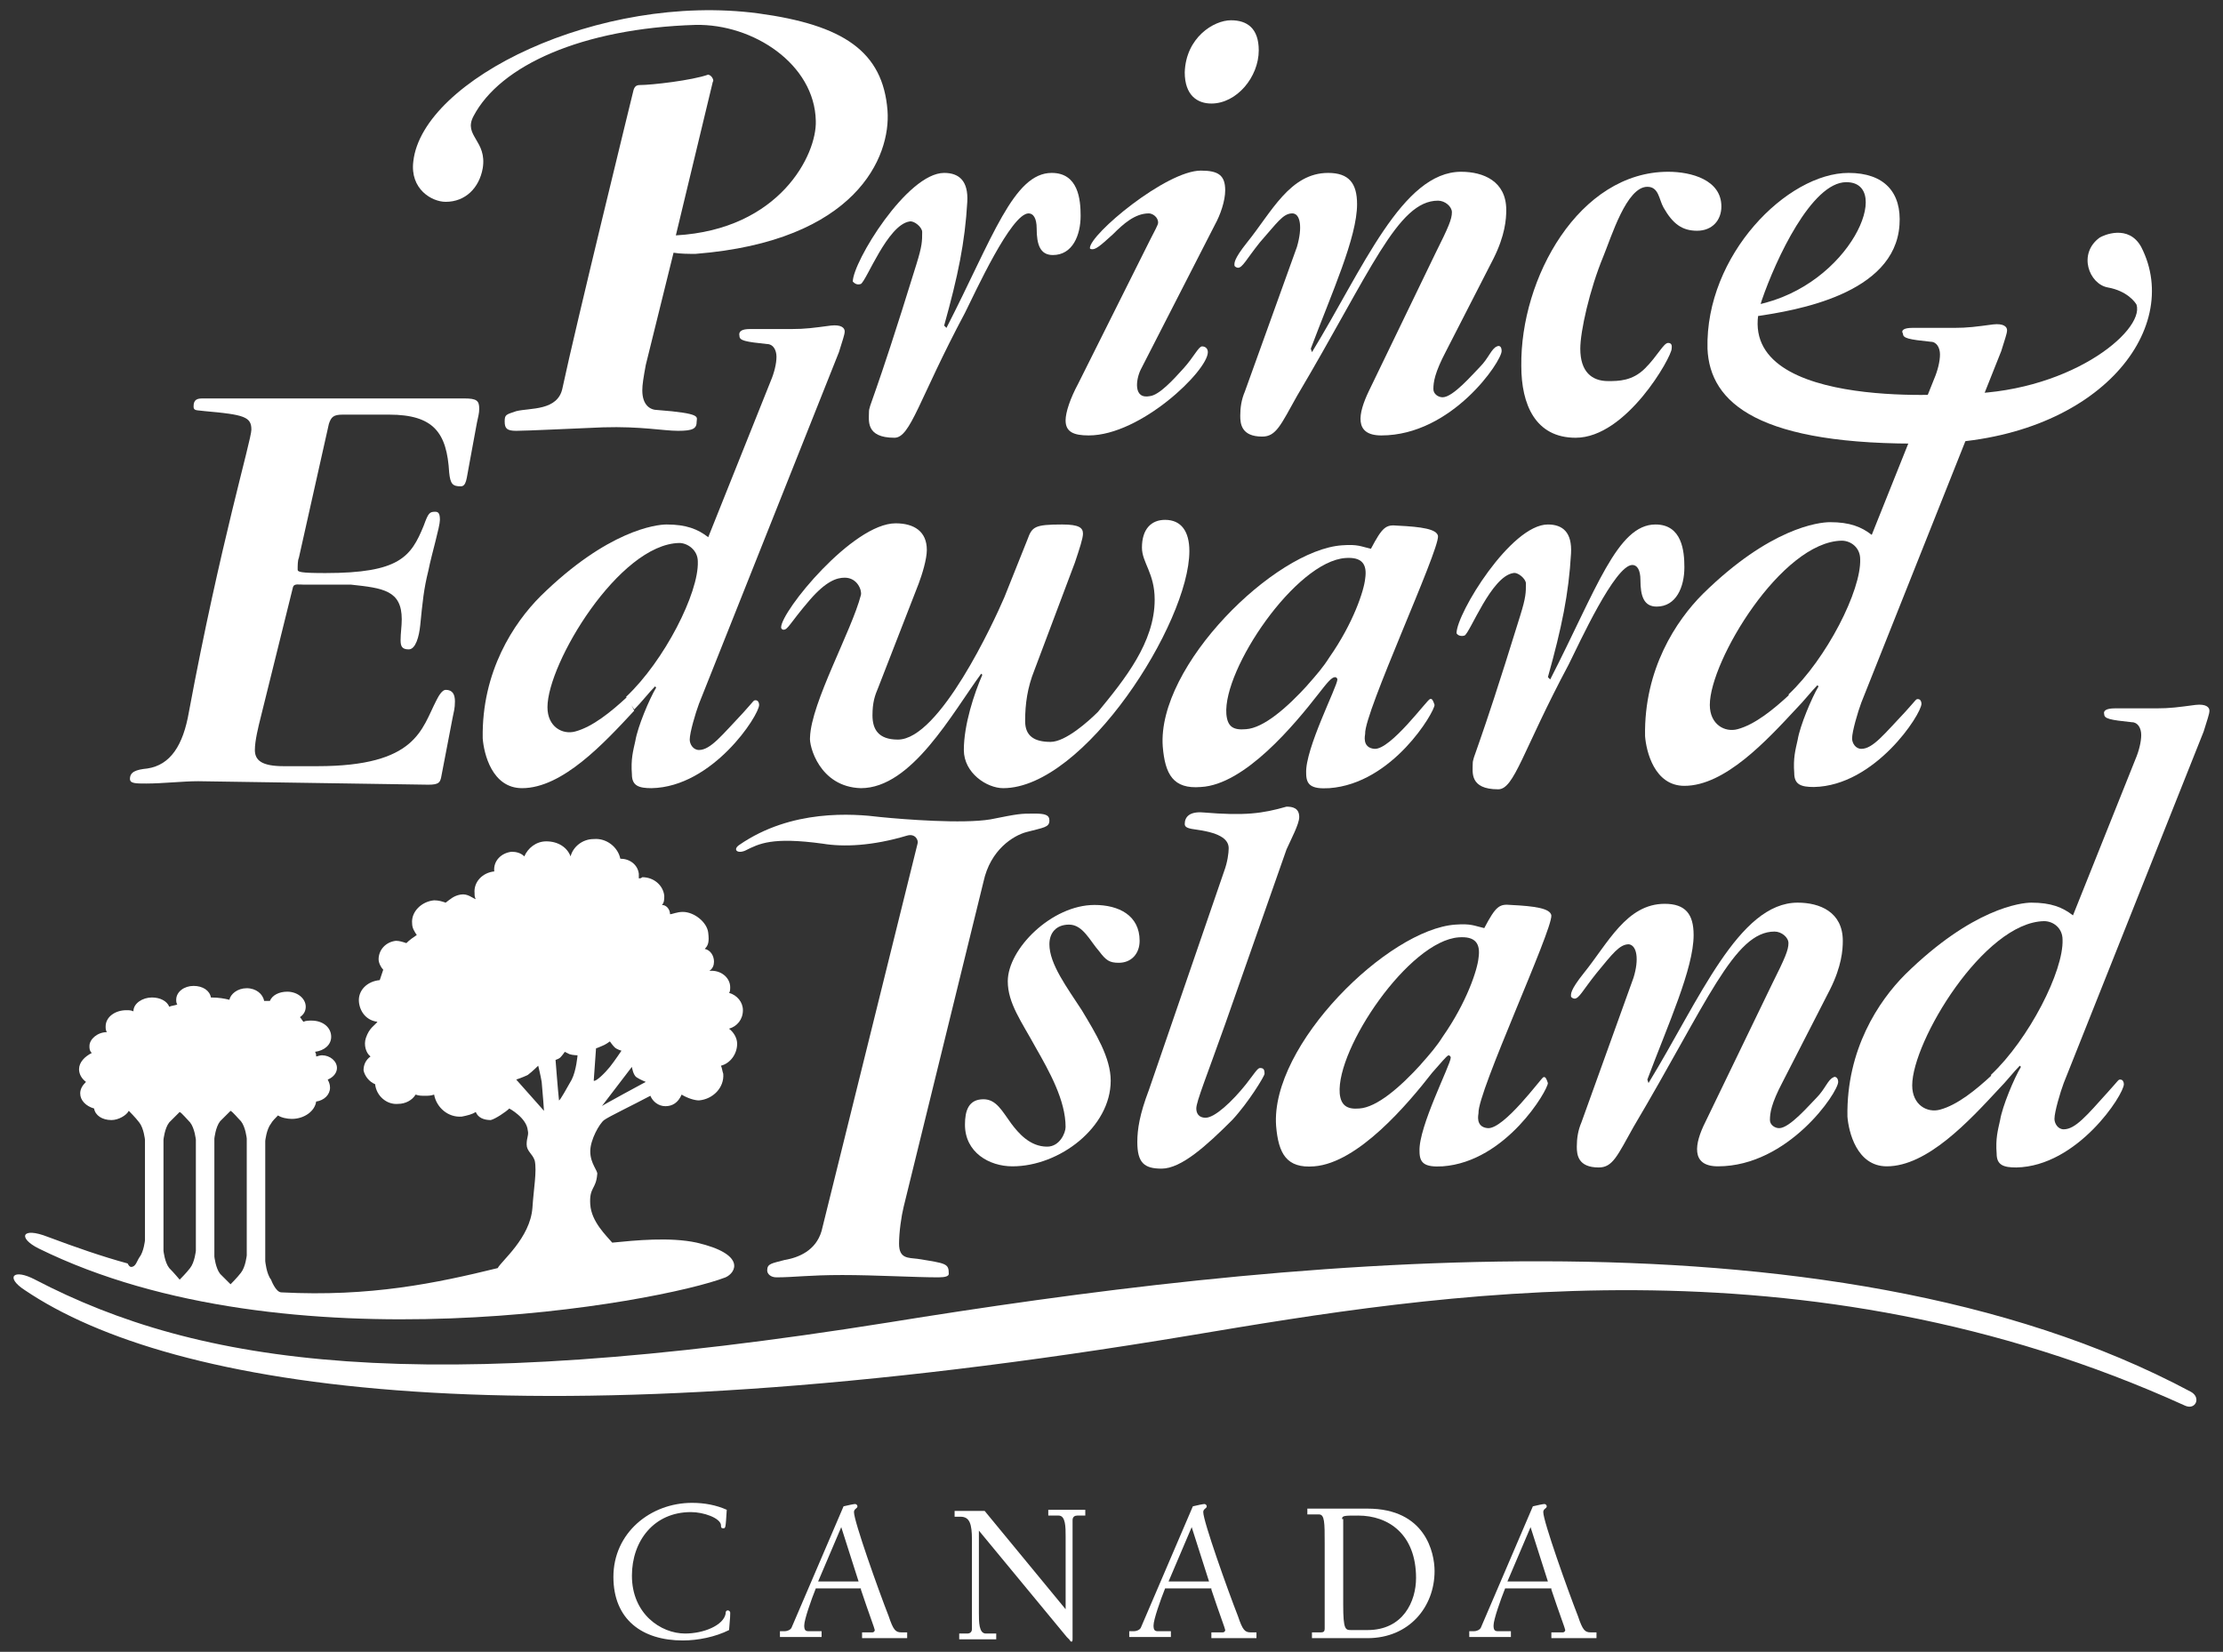 <svg xmlns="http://www.w3.org/2000/svg" width="109" height="81" viewBox="0 0 109 81" fill="none">
  <rect x="0" y="0" width="109" height="81" fill="#333333" stroke="none"/>
  <path d="M44.99 41.371C45.047 41.201 44.877 40.86 44.48 40.974C42.778 41.484 41.361 41.541 40.34 41.371C37.845 41.03 37.221 41.371 36.54 41.711C36.143 41.881 35.917 41.654 36.257 41.427C38.809 39.669 41.814 39.896 43.175 40.066C44.309 40.18 47.202 40.407 48.563 40.18C49.98 39.896 50.037 39.896 50.718 39.896C51.228 39.896 51.455 39.953 51.455 40.236C51.455 40.577 51.171 40.577 50.321 40.804C49.697 40.974 48.563 41.654 48.222 43.242L44.309 59.177C44.196 59.631 44.083 60.425 44.083 60.992C44.083 61.729 44.536 61.672 44.99 61.729C46.408 61.956 46.521 61.956 46.521 62.467C46.521 62.58 46.351 62.637 46.011 62.637C44.877 62.637 42.892 62.523 41.304 62.523C39.659 62.523 38.922 62.637 38.072 62.637C37.788 62.637 37.618 62.467 37.618 62.296C37.618 61.956 37.845 61.956 38.468 61.786C39.149 61.672 40 61.332 40.283 60.368L44.99 41.371Z" fill="white"/>
  <path d="M48.223 53.904C48.847 53.904 49.13 54.471 49.584 55.094C49.924 55.548 50.491 56.228 51.342 56.228C51.966 56.228 52.249 55.548 52.249 55.264C52.249 53.96 51.455 52.542 50.775 51.352C50.094 50.104 49.414 49.197 49.414 48.119C49.414 46.531 51.569 44.376 53.667 44.376C54.858 44.376 55.879 44.887 55.879 46.134C55.879 46.758 55.481 47.212 54.858 47.212C54.404 47.212 54.234 47.098 53.894 46.645C53.44 46.134 53.1 45.34 52.419 45.34C51.795 45.34 51.455 45.737 51.455 46.304C51.455 47.269 52.306 48.403 53.043 49.537C53.724 50.671 54.461 51.862 54.461 52.996C54.461 55.264 51.966 57.193 49.641 57.193C48.506 57.193 47.315 56.512 47.315 55.151C47.315 54.471 47.486 53.904 48.223 53.904Z" fill="white"/>
  <path d="M70.226 52.599C69.035 54.13 66.597 57.023 64.442 57.193C63.081 57.306 62.684 56.569 62.571 55.208C62.287 51.238 68.071 45.567 71.361 45.34C72.154 45.284 72.268 45.397 72.778 45.511C73.345 44.433 73.516 44.32 74.082 44.376C75.273 44.433 76.011 44.547 76.067 44.887C76.124 45.624 72.438 53.563 72.495 54.584C72.495 54.641 72.325 55.264 72.948 55.321C73.742 55.378 75.557 52.883 75.67 52.826C75.784 52.769 75.841 52.94 75.897 53.11C75.897 53.45 73.856 56.966 70.737 57.193C69.829 57.249 69.603 57.023 69.603 56.455C69.546 55.264 71.134 52.202 71.134 51.862C71.134 51.805 71.077 51.749 71.02 51.749C70.907 51.805 70.68 52.089 70.226 52.599L69.659 52.202C70.113 51.692 70.453 51.295 70.737 50.841C71.928 49.14 72.438 47.552 72.495 46.985C72.608 46.248 72.325 45.907 71.531 45.964C69.092 46.134 65.519 51.408 65.69 53.62C65.746 54.187 66.03 54.414 66.654 54.357C67.504 54.3 68.638 53.336 69.716 52.145L70.226 52.599Z" fill="white"/>
  <path d="M63.081 39.556C63.365 39.556 63.705 39.613 63.705 40.066C63.705 40.407 63.308 41.144 63.081 41.654L60.075 50.217C59.168 52.769 58.658 54.017 58.658 54.357C58.658 54.584 58.771 54.811 59.111 54.811C59.565 54.811 60.416 54.017 61.096 53.166C61.493 52.656 61.663 52.372 61.777 52.372C61.947 52.372 62.004 52.429 62.004 52.656C62.004 52.769 61.21 54.074 60.416 54.924C59.168 56.172 57.921 57.306 56.956 57.306C56.106 57.306 55.766 57.022 55.766 56.002C55.766 55.378 55.879 54.641 56.333 53.45L60.019 42.732C60.189 42.278 60.246 41.824 60.246 41.598C60.246 41.201 59.905 40.86 58.715 40.69C58.261 40.633 58.091 40.577 58.091 40.407C58.091 40.066 58.318 39.783 58.998 39.84C61.04 40.01 61.89 39.896 63.081 39.556Z" fill="white"/>
  <path d="M80.094 47.949L77.542 55.038C77.372 55.435 77.315 55.832 77.315 56.229C77.315 56.626 77.372 57.249 78.392 57.249C79.073 57.249 79.3 56.682 80.094 55.264C83.723 49.14 85.027 45.681 87.012 45.681C87.353 45.681 87.693 45.964 87.693 46.248C87.693 46.588 87.523 46.985 86.899 48.233L83.61 55.038C83.099 56.058 82.873 57.193 84.234 57.193C87.693 57.193 90.131 53.563 90.131 53.053C90.131 52.826 89.961 52.769 89.904 52.826C89.621 52.939 89.507 53.393 89.054 53.847C88.713 54.187 87.749 55.321 87.239 55.321C87.012 55.321 86.785 55.151 86.785 54.924C86.785 54.584 86.842 54.13 87.409 53.053L89.734 48.516C90.301 47.382 90.358 46.588 90.358 46.134C90.358 44.717 89.224 44.263 88.146 44.263C85.254 44.263 83.326 49.026 80.831 53.11L80.774 52.939C81.795 50.217 83.043 47.495 83.043 45.851C83.043 44.83 82.646 44.32 81.625 44.32C79.754 44.32 78.846 46.248 77.655 47.722C76.975 48.573 77.031 48.743 77.031 48.856C77.031 48.913 77.145 48.97 77.202 48.97C77.428 48.97 77.599 48.573 78.279 47.722C79.073 46.758 79.413 46.304 79.867 46.304C80.264 46.361 80.377 47.042 80.094 47.949Z" fill="white"/>
  <path d="M103.685 34.736C103.969 34.736 105.046 34.736 105.727 34.736C106.407 34.736 106.804 34.679 107.655 34.566C108.165 34.509 108.335 34.679 108.335 34.849C108.335 35.019 108.222 35.303 108.052 35.87L101.19 53.11C101.02 53.563 100.736 54.527 100.736 54.867C100.736 55.094 100.907 55.378 101.19 55.378C101.757 55.378 102.324 54.697 103.345 53.563C103.912 52.939 103.855 52.939 103.969 52.939C104.082 52.939 104.139 53.053 104.139 53.166C104.139 53.677 101.871 57.193 98.865 57.249C98.241 57.249 97.901 57.136 97.901 56.569C97.844 55.832 97.958 55.435 98.071 54.924C98.184 54.244 98.752 52.883 99.092 52.316L99.035 52.259C98.752 52.542 98.355 53.053 98.014 53.393L97.617 52.713C99.489 50.955 101.19 47.609 101.133 46.078C101.133 45.511 100.68 45.17 100.226 45.17C97.277 45.227 93.761 51.068 93.761 53.223C93.761 54.187 94.498 54.584 95.122 54.414C95.973 54.187 96.88 53.45 97.674 52.713L98.014 53.393C96.54 54.981 94.498 57.193 92.514 57.193C91.039 57.193 90.642 55.491 90.585 54.754C90.529 51.465 92.117 49.083 93.421 47.779C96.71 44.547 99.092 44.263 99.602 44.263C100.566 44.263 101.133 44.49 101.644 44.887L104.706 37.231C104.876 36.834 104.99 36.38 104.99 36.04C104.99 35.7 104.819 35.416 104.536 35.416C103.458 35.303 103.175 35.246 103.175 35.019C103.118 34.849 103.288 34.736 103.685 34.736Z" fill="white"/>
  <path d="M34.954 3.999L33.139 11.542C38.243 11.258 40.057 7.572 40.001 5.928C39.944 3.149 36.938 1.164 34.103 1.221C28.546 1.391 24.519 3.205 23.215 5.701C22.704 6.665 23.895 6.892 23.669 8.253C23.498 9.217 22.818 9.897 21.854 9.897C21.173 9.897 20.096 9.273 20.266 7.912C20.72 3.886 29.396 -0.367 37.165 0.654C41.362 1.221 43.29 2.525 43.517 5.417C43.687 7.686 41.986 11.825 34.103 12.449C33.763 12.449 33.366 12.449 33.026 12.392L31.665 17.893C31.551 18.517 31.494 18.857 31.494 19.141C31.494 19.878 31.891 20.105 32.232 20.105C34.443 20.275 34.16 20.445 34.16 20.672C34.16 21.012 33.99 21.126 33.252 21.126C32.515 21.126 31.438 20.899 29.566 20.955C28.149 21.012 25.823 21.126 25.313 21.126C24.859 21.126 24.746 21.012 24.746 20.672C24.746 20.332 24.803 20.332 25.313 20.162C25.994 19.991 27.355 20.162 27.581 19.027C28.205 16.078 31.041 4.51 31.041 4.51C31.097 4.226 31.211 4.17 31.381 4.17C31.948 4.17 33.933 3.943 34.727 3.659C34.954 3.716 35.01 3.999 34.954 3.999Z" fill="white"/>
  <path d="M81.796 8.423C82.93 8.423 84.404 8.82 84.404 10.124C84.404 10.805 83.951 11.315 83.213 11.315C82.476 11.315 82.022 10.975 81.569 10.181C81.342 9.784 81.342 9.16 80.775 9.16C79.754 9.16 79.017 11.598 78.62 12.562C77.939 14.207 77.486 16.249 77.486 17.099C77.486 18.233 78.053 18.687 78.847 18.687C79.357 18.687 80.038 18.687 80.662 18.063C81.285 17.439 81.569 16.816 81.796 16.816C82.022 16.816 81.966 17.043 81.966 17.099C81.966 17.496 79.754 21.466 77.259 21.466C75.274 21.466 74.594 19.821 74.594 17.95C74.537 13.64 77.429 8.423 81.796 8.423Z" fill="white"/>
  <path d="M60.359 0.994C61.153 0.994 61.72 1.391 61.72 2.468C61.72 3.773 60.643 5.077 59.395 5.077C58.715 5.077 58.091 4.68 58.091 3.546C58.148 1.844 59.508 0.994 60.359 0.994Z" fill="white"/>
  <path d="M94.555 21.749C86.218 21.863 83.837 19.765 83.723 17.099C83.61 12.506 87.636 8.479 90.642 8.479C92.4 8.479 93.25 9.444 93.137 11.031C92.91 14.434 88.033 15.228 86.105 15.511C86.162 15.114 86.162 14.944 86.162 14.944C90.755 13.98 92.853 8.933 90.528 8.933C88.827 8.933 87.069 12.733 86.388 14.717C84.517 20.218 95.915 19.311 95.972 19.311C101.36 19.368 105.159 16.249 104.762 14.944C104.705 14.831 104.308 14.264 103.344 14.094C102.437 13.924 101.87 12.449 102.947 11.655C103.118 11.542 104.365 10.975 104.989 12.109C107.087 16.192 102.777 21.636 94.555 21.749Z" fill="white"/>
  <path d="M55.935 18.12C55.708 18.574 55.538 19.595 56.389 19.424C56.843 19.368 57.523 18.63 58.033 18.063C58.544 17.496 58.771 16.986 58.941 16.986C59.111 16.986 59.224 17.099 59.224 17.269C59.224 18.177 55.935 21.352 53.383 21.352C52.646 21.352 52.249 21.182 52.249 20.615C52.249 20.218 52.476 19.538 52.873 18.801L56.389 11.769C56.616 11.315 56.786 11.031 56.786 10.918C56.786 10.634 56.502 10.464 56.332 10.464C55.652 10.464 55.084 10.975 54.574 11.485C53.894 12.109 53.724 12.222 53.553 12.222C53.44 12.222 53.44 12.166 53.44 12.166C53.44 11.485 57.183 8.366 58.884 8.366C59.735 8.366 60.075 8.593 60.075 9.33C60.075 9.841 59.848 10.521 59.565 11.031L55.935 18.12Z" fill="white"/>
  <path d="M42.211 13.924C42.495 13.753 43.516 11.031 44.593 10.861C44.82 10.805 45.217 11.145 45.217 11.372C45.217 11.825 45.217 12.052 44.934 12.96C42.779 19.935 42.608 19.821 42.608 20.218C42.608 20.615 42.438 21.466 43.856 21.466C44.65 21.466 45.047 19.595 47.315 15.341C47.826 14.32 49.584 10.464 50.434 10.464C50.661 10.464 50.831 10.691 50.831 11.201C50.831 11.995 51.001 12.506 51.625 12.506C52.589 12.506 52.986 11.542 52.986 10.578C52.986 9.784 52.873 8.479 51.568 8.479C49.697 8.479 48.676 11.655 46.408 16.078L46.294 15.965C46.975 13.527 47.315 11.882 47.429 9.897C47.485 8.876 47.032 8.479 46.294 8.479C44.48 8.479 41.815 12.846 41.815 13.81C41.928 13.924 42.041 13.98 42.211 13.924Z" fill="white"/>
  <path d="M63.592 12.109L61.04 19.198C60.87 19.594 60.813 19.991 60.813 20.388C60.813 20.785 60.87 21.409 61.891 21.409C62.571 21.409 62.798 20.842 63.592 19.424C67.221 13.3 68.525 9.84 70.51 9.84C70.85 9.84 71.191 10.124 71.191 10.408C71.191 10.748 71.021 11.145 70.397 12.392L67.108 19.198C66.597 20.275 66.371 21.352 67.731 21.352C71.191 21.352 73.629 17.723 73.629 17.213C73.629 16.986 73.516 16.929 73.402 16.986C73.119 17.099 73.005 17.553 72.552 18.007C72.212 18.347 71.248 19.481 70.737 19.481C70.51 19.481 70.283 19.311 70.283 19.084C70.283 18.744 70.34 18.29 70.907 17.213L73.232 12.676C73.799 11.542 73.856 10.748 73.856 10.294C73.856 8.876 72.722 8.423 71.644 8.423C68.752 8.423 66.824 13.186 64.329 17.269L64.272 17.099C65.293 14.377 66.541 11.655 66.541 10.011C66.541 8.99 66.144 8.479 65.123 8.479C63.252 8.479 62.344 10.408 61.153 11.882C60.473 12.733 60.529 12.903 60.529 13.016C60.529 13.073 60.643 13.13 60.7 13.13C60.926 13.13 61.097 12.733 61.777 11.882C62.628 10.918 62.911 10.464 63.365 10.464C63.762 10.464 63.875 11.145 63.592 12.109Z" fill="white"/>
  <path d="M9.718 38.308C8.981 38.308 7.96 38.422 7.166 38.422C6.656 38.422 6.372 38.422 6.372 38.195C6.372 37.855 6.656 37.741 7.223 37.685C8.357 37.514 8.981 36.55 9.264 34.906C10.795 26.683 12.326 21.579 12.326 21.069C12.326 20.445 11.986 20.332 10.058 20.162C9.661 20.105 9.491 20.162 9.491 19.935C9.491 19.594 9.661 19.538 9.945 19.538H22.761C23.385 19.538 23.498 19.651 23.498 20.048C23.498 20.275 23.442 20.445 23.385 20.729L22.988 22.884C22.874 23.451 22.874 23.848 22.591 23.848C22.194 23.848 22.081 23.734 22.024 23.167C21.91 21.239 21.287 20.332 19.075 20.332H16.806C16.353 20.332 16.239 20.445 16.126 20.785L14.652 27.364C14.595 27.477 14.595 27.761 14.595 27.931C14.595 28.044 14.708 28.101 15.956 28.101C19.585 28.101 20.152 27.307 20.776 25.776C21.003 25.152 21.06 25.095 21.343 25.095C21.513 25.095 21.57 25.209 21.57 25.492C21.57 25.832 21.173 27.137 21.003 27.987C20.776 28.895 20.72 29.518 20.606 30.653C20.549 31.22 20.379 31.844 20.039 31.844C19.699 31.844 19.642 31.674 19.642 31.39C19.642 31.05 19.699 30.709 19.699 30.369C19.699 28.951 18.791 28.838 17.203 28.668H14.878C14.652 28.668 14.425 28.611 14.368 28.781L12.78 35.189C12.667 35.643 12.497 36.324 12.497 36.777C12.497 37.288 12.837 37.571 13.914 37.571H15.559C20.436 37.571 20.663 35.757 21.4 34.339C21.513 34.112 21.683 33.828 21.854 33.828C22.194 33.828 22.307 34.055 22.307 34.395C22.307 34.736 22.251 34.906 22.194 35.189L21.627 38.138C21.57 38.365 21.513 38.479 21.003 38.479L9.718 38.308Z" fill="white"/>
  <path d="M64.669 33.998C63.478 35.53 61.039 38.478 58.884 38.592C57.523 38.705 57.126 37.968 57.013 36.607C56.729 32.638 62.514 26.967 65.803 26.74C66.597 26.683 66.71 26.796 67.221 26.91C67.788 25.832 67.958 25.719 68.525 25.776C69.716 25.832 70.453 25.946 70.51 26.286C70.567 27.023 66.88 34.962 66.937 35.983C66.937 36.04 66.767 36.664 67.391 36.721C68.185 36.777 69.999 34.282 70.113 34.282C70.226 34.225 70.283 34.395 70.34 34.566C70.34 34.906 68.298 38.422 65.179 38.649C64.272 38.705 64.045 38.478 64.045 37.911C63.988 36.721 65.576 33.658 65.576 33.318C65.576 33.261 65.519 33.205 65.463 33.205C65.293 33.205 65.066 33.488 64.669 33.998L64.102 33.602C64.555 33.091 64.895 32.694 65.179 32.24C66.37 30.539 66.88 28.951 66.937 28.384C67.05 27.647 66.767 27.307 65.973 27.363C63.535 27.534 59.962 32.808 60.132 35.019C60.189 35.643 60.472 35.813 61.096 35.757C61.947 35.7 63.081 34.736 64.158 33.545L64.669 33.998Z" fill="white"/>
  <path d="M39.718 36.154C39.774 34.452 41.759 30.936 42.213 29.178C42.269 28.951 42.043 28.328 41.419 28.328C41.022 28.328 40.511 28.498 39.718 29.405C38.697 30.596 38.64 30.88 38.413 30.88C38.356 30.88 38.3 30.823 38.3 30.766C38.3 29.972 41.816 25.662 43.914 25.662C44.821 25.662 45.445 26.059 45.445 26.967C45.445 27.42 45.218 28.157 45.048 28.611L43.063 33.715C42.893 34.112 42.78 34.452 42.78 35.076C42.78 35.757 43.063 36.267 44.027 36.267C46.069 36.267 48.734 30.483 49.245 29.292L50.379 26.456C50.606 25.832 50.719 25.719 52.08 25.719C52.931 25.719 53.101 25.889 53.101 26.173C53.101 26.399 52.931 26.91 52.704 27.59L50.719 32.864C50.379 33.715 50.265 34.509 50.265 35.36C50.265 36.097 50.719 36.38 51.513 36.38C52.25 36.38 53.384 35.36 53.838 34.906C55.142 33.318 56.617 31.503 56.617 29.405C56.617 28.101 55.993 27.59 55.993 26.853C55.993 25.946 56.447 25.492 57.127 25.492C57.921 25.492 58.318 26.059 58.318 27.023C58.318 30.539 53.158 38.649 49.188 38.649C48.394 38.649 47.26 37.911 47.26 36.777C47.26 35.53 47.77 33.999 48.167 33.091L48.111 33.035C46.693 34.963 44.708 38.649 42.213 38.649C40.171 38.592 39.661 36.55 39.718 36.154Z" fill="white"/>
  <path d="M71.815 31.163C72.099 30.993 73.119 28.271 74.197 28.101C74.424 28.044 74.82 28.384 74.82 28.611C74.82 29.065 74.82 29.292 74.537 30.199C72.382 37.174 72.212 37.061 72.212 37.458C72.212 37.855 72.042 38.705 73.46 38.705C74.253 38.705 74.65 36.834 76.919 32.581C77.429 31.56 79.187 27.704 80.038 27.704C80.265 27.704 80.435 27.931 80.435 28.441C80.435 29.235 80.605 29.745 81.229 29.745C82.193 29.745 82.59 28.781 82.59 27.817C82.59 27.023 82.476 25.719 81.172 25.719C79.3 25.719 78.28 28.895 76.011 33.318L75.898 33.205C76.579 30.766 76.919 29.122 77.032 27.137C77.089 26.116 76.635 25.719 75.898 25.719C74.083 25.719 71.418 30.086 71.418 31.05C71.475 31.163 71.645 31.22 71.815 31.163Z" fill="white"/>
  <path d="M36.768 16.135C37.052 16.135 38.129 16.135 38.81 16.135C39.49 16.135 39.887 16.078 40.738 15.965C41.248 15.908 41.418 16.078 41.418 16.249C41.418 16.419 41.305 16.702 41.135 17.269L34.273 34.509C34.103 34.963 33.819 35.927 33.819 36.267C33.819 36.494 33.989 36.777 34.273 36.777C34.84 36.777 35.407 36.04 36.428 34.963C36.995 34.339 36.938 34.339 37.052 34.339C37.165 34.339 37.222 34.452 37.222 34.566C37.222 35.076 34.954 38.592 31.948 38.649C31.324 38.649 30.984 38.535 30.984 37.968C30.927 37.231 31.041 36.834 31.154 36.324C31.267 35.643 31.835 34.282 32.175 33.715L32.118 33.658C31.835 33.942 31.438 34.452 31.097 34.792L30.7 34.169C32.572 32.411 34.273 29.065 34.216 27.534C34.216 26.967 33.706 26.626 33.309 26.626C30.36 26.683 26.844 32.524 26.844 34.679C26.844 35.643 27.581 36.04 28.205 35.87C29.056 35.643 29.963 34.906 30.757 34.169L31.097 34.849C29.623 36.437 27.581 38.649 25.597 38.649C24.122 38.649 23.725 36.947 23.669 36.21C23.612 32.921 25.2 30.539 26.504 29.235C29.793 26.003 32.175 25.719 32.685 25.719C33.649 25.719 34.216 25.946 34.727 26.343L37.789 18.687C37.959 18.29 38.073 17.837 38.073 17.496C38.073 17.156 37.903 16.872 37.619 16.872C36.541 16.759 36.258 16.702 36.258 16.476C36.201 16.249 36.371 16.135 36.768 16.135Z" fill="white"/>
  <path d="M93.761 16.078C94.045 16.078 95.123 16.078 95.803 16.078C96.484 16.078 96.88 16.022 97.731 15.908C98.241 15.852 98.412 16.022 98.412 16.192C98.412 16.362 98.298 16.646 98.128 17.213L91.266 34.452C91.096 34.906 90.813 35.87 90.813 36.21C90.813 36.437 90.983 36.721 91.266 36.721C91.833 36.721 92.4 35.983 93.421 34.906C93.988 34.282 93.932 34.282 94.045 34.282C94.158 34.282 94.215 34.395 94.215 34.509C94.215 35.019 91.947 38.535 88.941 38.592C88.317 38.592 87.977 38.479 87.977 37.911C87.92 37.174 88.034 36.777 88.147 36.267C88.261 35.586 88.828 34.225 89.168 33.658L89.111 33.602C88.828 33.885 88.431 34.395 88.091 34.736L87.694 34.055C89.565 32.297 91.266 28.951 91.21 27.42C91.21 26.853 90.756 26.513 90.302 26.513C87.353 26.57 83.837 32.411 83.837 34.566C83.837 35.53 84.575 35.927 85.198 35.757C86.049 35.53 86.956 34.792 87.75 34.055L88.091 34.736C86.616 36.324 84.575 38.535 82.59 38.535C81.115 38.535 80.718 36.834 80.662 36.097C80.605 32.808 82.193 30.426 83.497 29.122C86.786 25.889 89.168 25.606 89.735 25.606C90.699 25.606 91.266 25.832 91.777 26.229L94.839 18.574C95.009 18.177 95.123 17.723 95.123 17.383C95.123 17.043 94.952 16.759 94.669 16.759C93.591 16.646 93.308 16.589 93.308 16.362C93.194 16.192 93.365 16.078 93.761 16.078Z" fill="white"/>
  <path d="M11.305 62.977C11.305 62.977 11.645 62.637 11.815 62.41C12.042 62.126 12.099 61.559 12.099 61.559V55.831C12.099 55.831 12.042 55.264 11.815 54.981C11.645 54.811 11.418 54.527 11.305 54.471C11.248 54.527 10.965 54.811 10.794 54.981C10.568 55.264 10.511 55.831 10.511 55.831V61.616C10.511 61.616 10.568 62.183 10.794 62.467C11.021 62.693 11.305 62.977 11.305 62.977ZM8.81 62.75C8.81 62.75 9.15 62.41 9.32 62.183C9.547 61.899 9.604 61.332 9.604 61.332V55.888C9.604 55.888 9.547 55.321 9.32 55.038C9.15 54.867 8.923 54.584 8.81 54.527C8.753 54.584 8.469 54.867 8.299 55.038C8.072 55.321 8.016 55.888 8.016 55.888V61.332C8.016 61.332 8.072 61.899 8.299 62.183C8.526 62.41 8.81 62.75 8.81 62.75ZM25.312 52.939L26.673 54.471C26.673 54.471 26.616 53.62 26.56 53.053C26.503 52.712 26.39 52.259 26.39 52.259C26.39 52.259 26.106 52.542 25.879 52.712C25.652 52.826 25.312 52.939 25.312 52.939ZM27.41 53.96C27.467 53.96 27.807 53.336 28.034 52.939C28.261 52.486 28.318 51.748 28.318 51.748C28.318 51.748 28.091 51.748 27.921 51.692C27.807 51.635 27.694 51.578 27.694 51.578C27.694 51.578 27.58 51.748 27.467 51.862C27.41 51.919 27.24 51.975 27.24 51.975C27.24 51.975 27.354 53.45 27.41 53.96ZM29.112 52.996C29.225 53.053 29.679 52.599 29.905 52.316C30.132 52.032 30.473 51.522 30.473 51.522C30.473 51.522 30.246 51.465 30.132 51.352C30.019 51.238 29.905 51.068 29.905 51.068C29.905 51.068 29.679 51.238 29.509 51.295C29.395 51.352 29.225 51.408 29.225 51.408L29.112 52.996ZM31.663 53.053C31.663 53.053 31.38 52.939 31.21 52.826C31.04 52.712 30.983 52.316 30.983 52.316L29.509 54.244C29.452 54.244 31.663 53.053 31.663 53.053ZM6.428 62.126C6.655 62.126 6.711 61.843 6.825 61.672C7.052 61.389 7.108 60.822 7.108 60.822V55.888C7.108 55.888 7.052 55.321 6.825 55.038C6.655 54.811 6.315 54.471 6.315 54.471C6.201 54.697 5.804 54.924 5.464 54.924C5.01 54.924 4.67 54.697 4.613 54.357C4.216 54.244 3.933 53.96 3.933 53.62C3.933 53.393 4.046 53.223 4.216 53.053C3.989 52.883 3.876 52.656 3.876 52.429C3.876 52.089 4.16 51.805 4.5 51.635C4.386 51.522 4.386 51.408 4.386 51.295C4.386 50.955 4.783 50.614 5.237 50.614C5.18 50.501 5.18 50.444 5.18 50.331C5.18 49.877 5.634 49.537 6.201 49.537C6.315 49.537 6.428 49.537 6.541 49.593C6.541 49.197 6.995 48.913 7.449 48.913C7.846 48.913 8.186 49.083 8.299 49.367C8.413 49.31 8.583 49.31 8.696 49.253C8.64 49.197 8.64 49.083 8.64 49.026C8.64 48.629 9.037 48.346 9.49 48.346C9.944 48.346 10.284 48.573 10.341 48.913C10.738 48.913 11.021 48.97 11.248 49.026C11.305 48.743 11.645 48.459 12.099 48.459C12.553 48.459 12.893 48.743 12.95 49.083H13.233C13.346 48.8 13.687 48.629 14.084 48.629C14.594 48.629 14.991 48.97 14.991 49.367C14.991 49.593 14.878 49.764 14.707 49.877C14.764 49.934 14.821 50.047 14.878 50.104C14.991 50.047 15.161 50.047 15.275 50.047C15.842 50.047 16.239 50.387 16.239 50.841C16.239 51.238 15.898 51.522 15.445 51.578C15.501 51.635 15.501 51.748 15.501 51.805C15.558 51.805 15.671 51.748 15.785 51.748C16.182 51.748 16.522 52.032 16.522 52.372C16.522 52.599 16.352 52.826 16.069 52.939C16.125 53.053 16.182 53.166 16.182 53.336C16.182 53.676 15.898 53.96 15.501 54.017C15.445 54.471 14.934 54.867 14.31 54.867C14.084 54.867 13.8 54.811 13.63 54.697C13.517 54.811 13.346 54.981 13.29 55.094C13.063 55.378 13.006 55.945 13.006 55.945V61.843C13.006 61.843 13.063 62.467 13.29 62.75C13.29 62.75 13.517 63.374 13.8 63.374C18.167 63.601 21.399 62.92 24.405 62.183C24.575 61.843 25.993 60.709 26.106 59.234C26.163 58.327 26.333 57.419 26.219 56.909C26.106 56.569 25.823 56.455 25.823 56.115C25.823 55.775 25.936 55.661 25.879 55.434C25.823 54.811 24.972 54.357 24.972 54.357C24.802 54.527 24.291 54.867 24.064 54.924C23.724 54.924 23.441 54.811 23.327 54.527C23.157 54.641 22.93 54.697 22.647 54.754C21.966 54.811 21.399 54.3 21.286 53.676C21.116 53.733 21.002 53.733 20.832 53.733C20.662 53.733 20.549 53.733 20.378 53.676C20.208 53.96 19.868 54.13 19.528 54.13C18.961 54.187 18.45 53.733 18.394 53.166C18.11 53.053 17.883 52.769 17.826 52.486C17.826 52.202 17.94 51.975 18.167 51.805C17.94 51.635 17.826 51.238 17.94 50.898C18.11 50.387 18.394 50.274 18.507 50.104C17.997 50.047 17.656 49.65 17.6 49.14C17.543 48.573 17.997 48.119 18.62 48.062L18.791 47.552C18.677 47.438 18.564 47.212 18.564 47.042C18.564 46.588 18.904 46.191 19.414 46.134C19.584 46.134 19.755 46.191 19.925 46.248C20.095 46.078 20.265 45.964 20.435 45.851C20.322 45.681 20.208 45.51 20.208 45.284C20.151 44.717 20.662 44.206 21.286 44.149C21.513 44.149 21.683 44.206 21.853 44.263C22.08 44.093 22.25 43.923 22.59 43.866C22.93 43.809 23.157 44.036 23.327 44.093C23.27 43.979 23.27 43.923 23.27 43.809C23.214 43.242 23.668 42.788 24.235 42.732C24.178 42.221 24.575 41.824 25.085 41.768C25.312 41.768 25.539 41.824 25.709 41.995C25.879 41.597 26.276 41.257 26.787 41.257C27.354 41.257 27.807 41.541 27.977 41.995C28.091 41.541 28.544 41.144 29.112 41.144C29.735 41.087 30.302 41.541 30.416 42.108C30.87 42.108 31.267 42.391 31.323 42.845C31.323 42.902 31.323 43.015 31.323 43.072C31.38 43.072 31.437 43.072 31.493 43.015C32.06 43.015 32.514 43.412 32.571 43.923C32.571 44.093 32.571 44.263 32.457 44.376C32.684 44.376 32.854 44.603 32.854 44.83C32.968 44.83 33.195 44.717 33.478 44.717C34.045 44.717 34.669 45.227 34.726 45.737C34.782 46.191 34.726 46.361 34.556 46.531C34.839 46.588 35.009 46.871 35.009 47.155C35.009 47.325 34.953 47.495 34.782 47.609C35.35 47.552 35.803 47.949 35.803 48.403C35.803 48.516 35.803 48.629 35.746 48.686C36.144 48.8 36.427 49.14 36.427 49.537C36.427 49.99 36.144 50.331 35.746 50.444C35.973 50.614 36.144 50.898 36.144 51.181C36.144 51.692 35.803 52.145 35.35 52.259C35.406 52.372 35.406 52.486 35.463 52.656C35.52 53.336 34.953 53.903 34.272 53.96C34.045 53.96 33.705 53.847 33.422 53.676C33.251 54.074 32.968 54.244 32.627 54.244C32.287 54.244 32.004 54.017 31.89 53.733C31.04 54.187 29.849 54.754 29.622 54.924C29.395 55.094 28.942 55.888 28.942 56.455C28.942 57.079 29.338 57.419 29.282 57.59C29.225 58.327 28.885 58.213 28.942 59.064C28.998 59.914 29.735 60.595 30.019 60.935C31.153 60.822 32.854 60.652 34.159 60.935C36.597 61.502 36.087 62.41 35.576 62.637C32.344 63.884 14.084 67.23 1.891 61.219C0.87 60.709 1.041 60.141 2.345 60.652C3.706 61.162 5.01 61.616 6.258 61.956C6.315 62.069 6.371 62.126 6.428 62.126Z" fill="white"/>
  <path d="M1.722 62.75C9.774 66.946 20.492 68.534 43.573 64.848C61.833 61.899 89.507 58.667 107.428 68.251C107.938 68.534 107.654 69.158 107.144 68.931C88.43 60.425 70.283 63.487 58.431 65.472C25.823 70.916 8.413 68.137 1.211 63.26C0.247 62.636 0.644 62.183 1.722 62.75Z" fill="white"/>
  <path d="M35.465 74.942C35.351 74.942 35.351 74.886 35.351 74.772C35.294 74.432 34.501 74.148 33.877 74.148C32.062 74.148 30.985 75.566 30.985 77.267C30.985 79.139 32.402 80.103 33.593 80.103C34.501 80.103 35.465 79.706 35.578 79.139C35.578 79.082 35.578 78.969 35.691 78.969C35.748 78.969 35.805 79.025 35.805 79.082C35.805 79.196 35.805 79.309 35.748 79.933C35.068 80.273 34.217 80.443 33.48 80.443C31.495 80.443 30.077 79.422 30.077 77.324C30.077 75.169 31.892 73.695 33.933 73.695C34.557 73.695 35.124 73.808 35.635 74.035C35.578 74.942 35.578 74.942 35.465 74.942Z" fill="white"/>
  <path d="M42.099 77.551H40.115L41.249 74.886L42.099 77.551ZM42.213 77.948C42.61 79.139 42.893 79.876 42.893 79.933C42.893 79.99 42.837 80.046 42.78 80.046H42.27V80.33H44.481V80.046H44.198C43.914 80.046 43.801 79.933 43.574 79.252C43.063 77.948 41.873 74.602 41.873 74.149C41.873 73.978 42.043 73.978 42.043 73.865C42.043 73.808 41.986 73.752 41.929 73.752C41.873 73.752 41.589 73.808 41.362 73.865L38.81 79.82C38.754 79.933 38.583 79.99 38.47 79.99H38.243V80.273H40.285V79.99H39.661C39.491 79.99 39.434 79.933 39.434 79.706C39.434 79.422 39.774 78.458 40.001 77.891H42.213V77.948Z" fill="white"/>
  <path d="M52.251 78.912V75.339C52.251 74.886 52.251 74.319 51.91 74.319H51.4V74.035H53.215V74.319H52.818C52.704 74.319 52.591 74.375 52.591 74.545V80.33C52.591 80.443 52.591 80.5 52.534 80.5C52.478 80.5 52.478 80.443 52.421 80.386L52.307 80.273L47.998 75.056V79.082C47.998 79.536 47.998 80.103 48.338 80.103H48.848V80.386H47.033V80.103H47.43C47.544 80.103 47.657 80.046 47.657 79.876V75.51C47.657 74.716 47.544 74.375 47.09 74.375H46.807V74.092H48.281L52.251 78.912Z" fill="white"/>
  <path d="M59.283 77.551H57.298L58.432 74.886L59.283 77.551ZM59.397 77.948C59.793 79.139 60.077 79.876 60.077 79.933C60.077 79.99 60.02 80.046 59.964 80.046H59.397V80.33H61.608V80.046H61.325C61.041 80.046 60.928 79.933 60.701 79.252C60.19 77.948 58.999 74.602 58.999 74.149C58.999 73.978 59.17 73.978 59.17 73.865C59.17 73.808 59.113 73.752 59.056 73.752C58.999 73.752 58.716 73.808 58.489 73.865L55.937 79.82C55.88 79.933 55.71 79.99 55.597 79.99H55.37V80.273H57.412V79.99H56.788C56.618 79.99 56.561 79.933 56.561 79.706C56.561 79.422 56.901 78.458 57.128 77.891H59.397V77.948Z" fill="white"/>
  <path d="M65.804 74.489C65.804 74.319 65.917 74.319 66.598 74.319C68.072 74.319 69.433 75.226 69.433 77.381C69.433 78.515 68.809 79.933 67.051 79.933H66.257C65.974 79.933 65.861 79.933 65.861 78.685V74.489H65.804ZM64.103 74.262H64.67C64.953 74.262 64.953 74.659 64.953 75.68V79.876C64.953 79.99 64.897 80.046 64.783 80.046H64.329V80.33H67.051C69.093 80.33 70.341 78.799 70.341 77.041C70.341 76.133 69.887 73.978 67.051 73.978H64.103V74.262Z" fill="white"/>
  <path d="M75.898 77.551H73.913L75.048 74.886L75.898 77.551ZM76.068 77.948C76.465 79.139 76.749 79.876 76.749 79.933C76.749 79.99 76.692 80.046 76.635 80.046H76.068V80.33H78.28V80.046H77.996C77.713 80.046 77.6 79.933 77.373 79.252C76.862 77.948 75.671 74.602 75.671 74.149C75.671 73.978 75.841 73.978 75.841 73.865C75.841 73.808 75.785 73.752 75.728 73.752C75.671 73.752 75.388 73.808 75.161 73.865L72.609 79.82C72.552 79.933 72.382 79.99 72.269 79.99H72.042V80.273H74.084V79.99H73.46C73.29 79.99 73.233 79.933 73.233 79.706C73.233 79.422 73.573 78.458 73.8 77.891H76.068V77.948Z" fill="white"/>
</svg>
